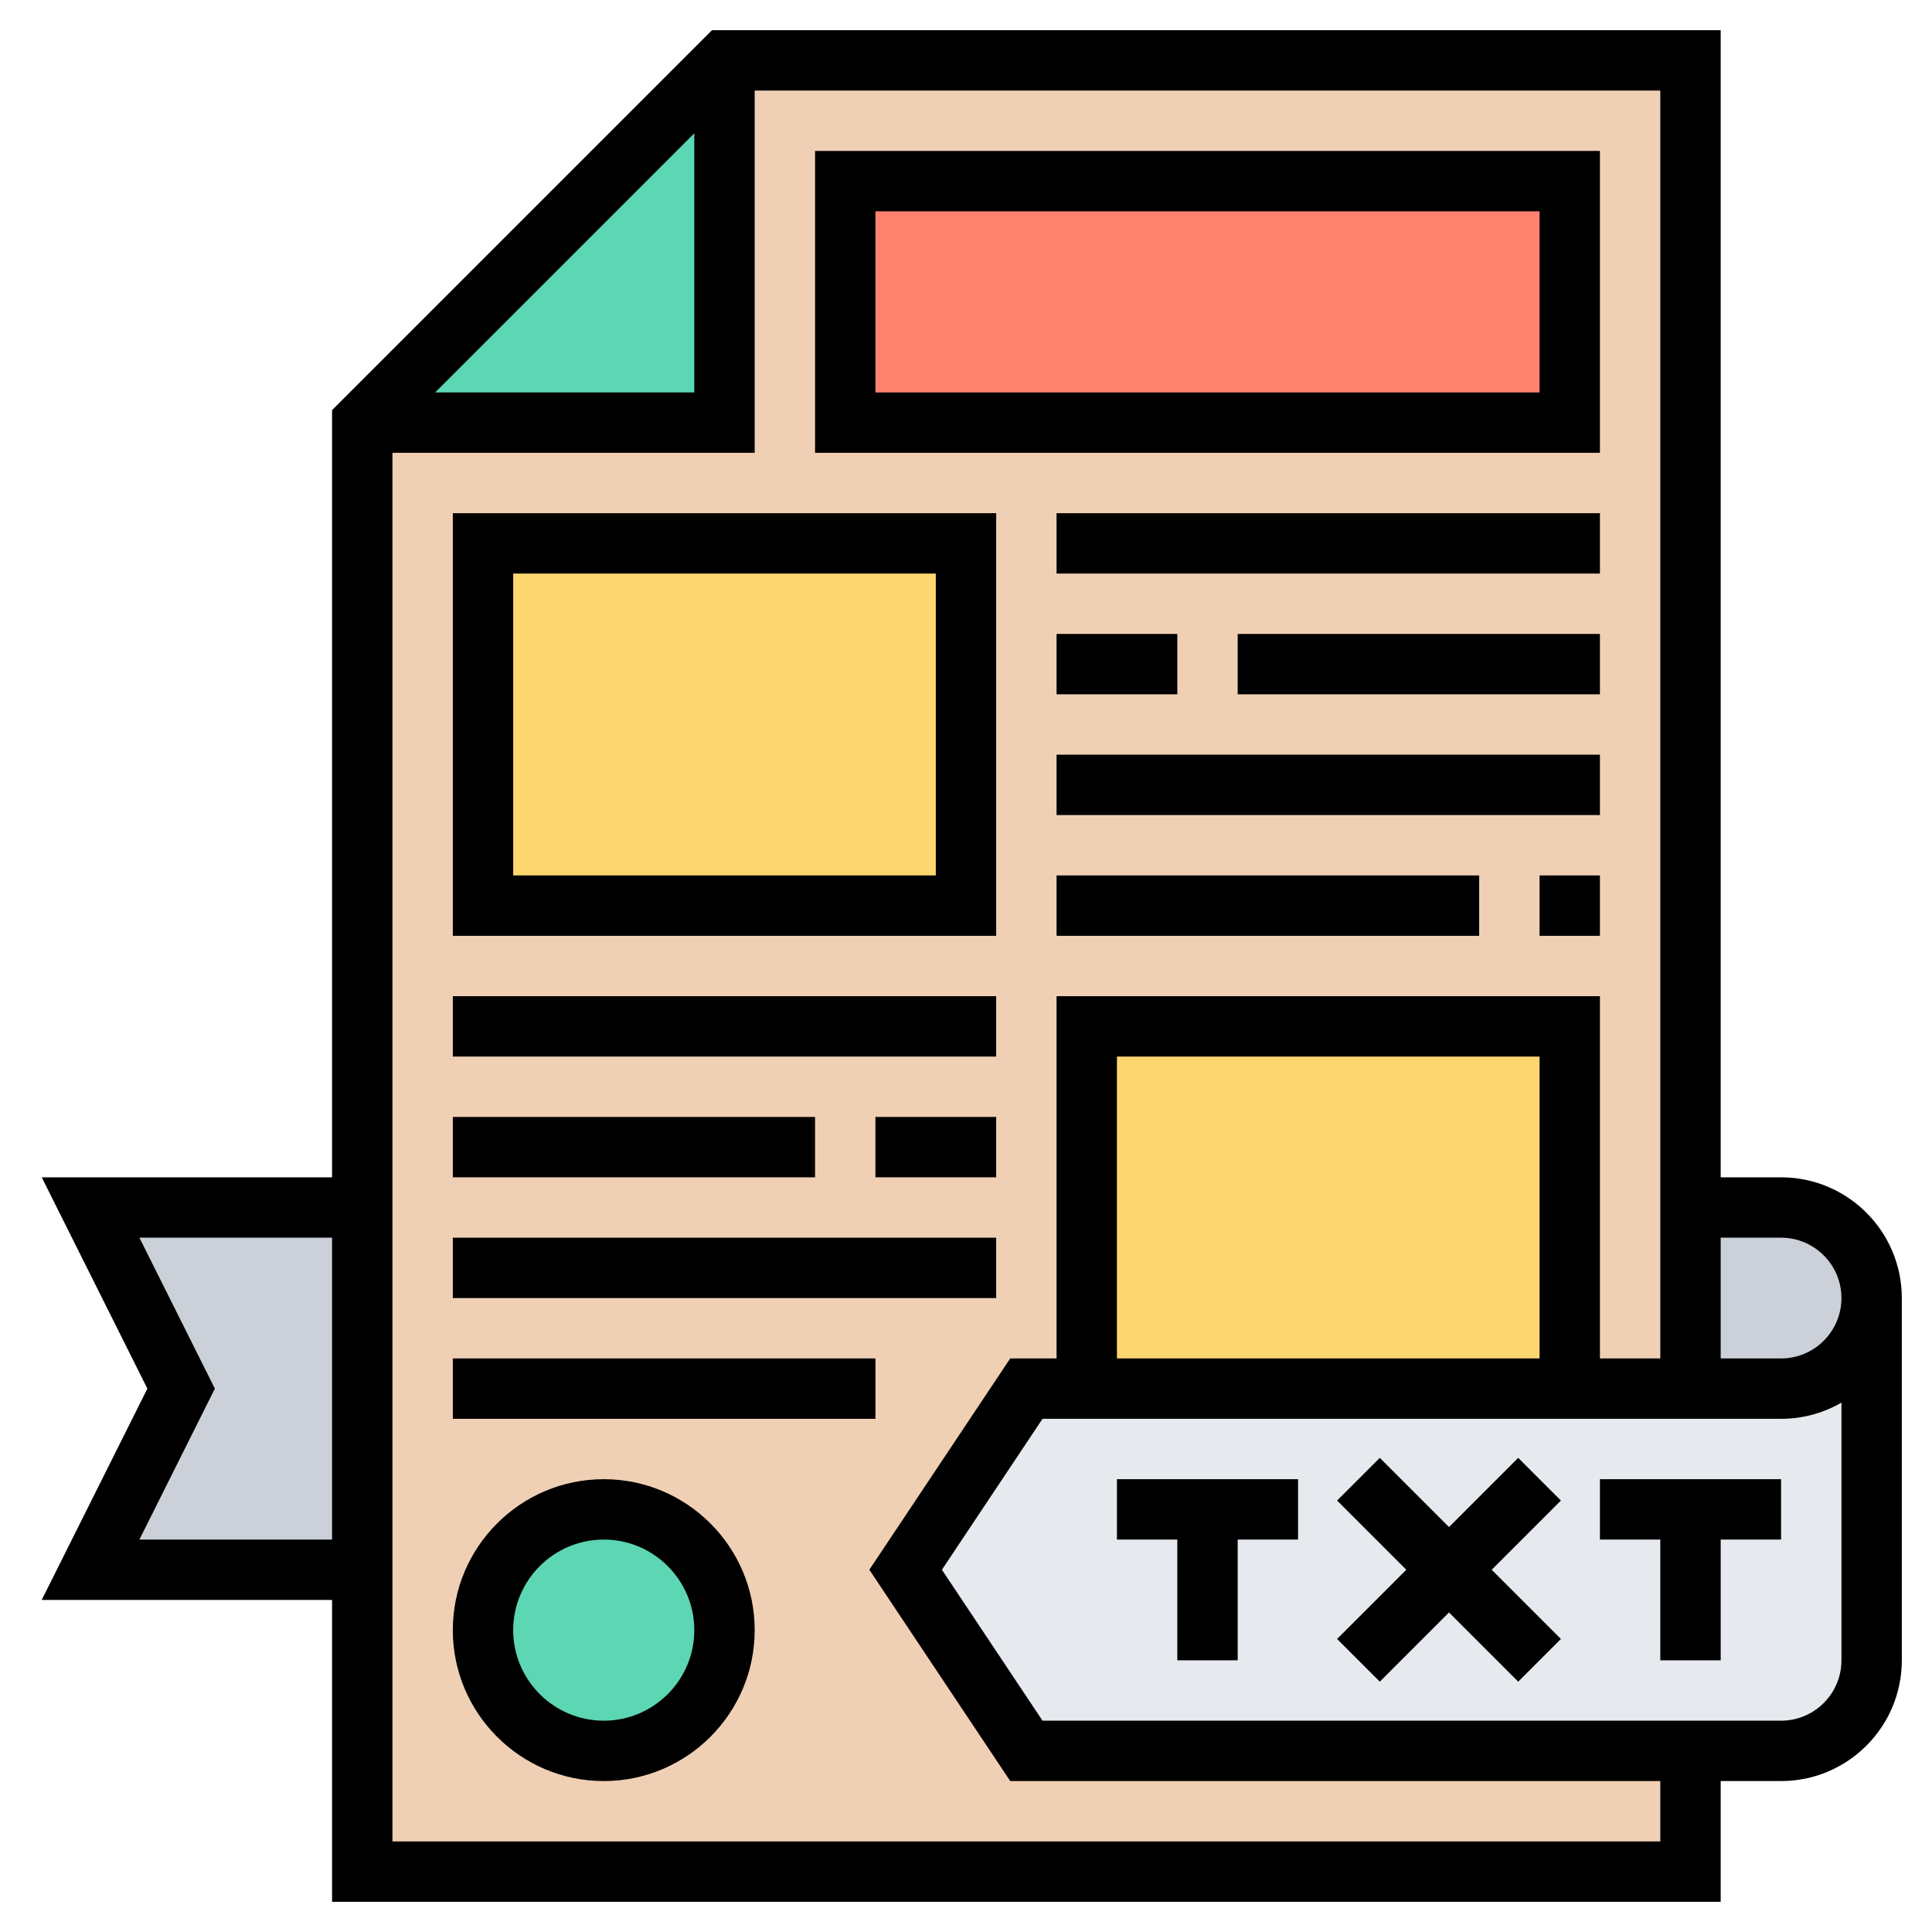 <?xml version="1.0" encoding="utf-8"?>
<svg xmlns="http://www.w3.org/2000/svg" id="Layer_5" enable-background="new 0 0 64 64" height="512" viewBox="0 0 64 64" width="512">
  <g>
    <g>
      <path d="m24 2v12h-12v26 2 10 10h44v-60z" fill="#f0d0b4"/>
      <path d="m16 18h16v12h-16z" fill="#fcd770"/>
      <path d="m52 34v12h-16v-4-8z" fill="#fcd770"/>
      <path d="m28 6h24v8h-24z" fill="#ff826e"/>
      <path d="m24 2v12h-12z" fill="#5cd6b3"/>
      <circle cx="20" cy="54" fill="#5cd6b3" r="4"/>
      <path d="m12 42v10h-9l3-6-3-6h9z" fill="#ccd1d9"/>
      <path d="m59 40c1.66 0 3 1.34 3 3 0 .83-.34 1.58-.88 2.12s-1.29.88-2.12.88h-3v-6z" fill="#ccd1d9"/>
      <path d="m62 43v12c0 1.66-1.34 3-3 3h-3-22l-4-6 4-6h2 16 4 3c.83 0 1.58-.34 2.12-.88s.88-1.29.88-2.12z" fill="#e6e9ed"/>
    </g>
    <g>
      <path d="m37 51h2v4h2v-4h2v-2h-6z"/>
      <path d="m53 51h2v4h2v-4h2v-2h-6z"/>
      <path d="m50.293 48.293-2.293 2.293-2.293-2.293-1.414 1.414 2.293 2.293-2.293 2.293 1.414 1.414 2.293-2.293 2.293 2.293 1.414-1.414-2.293-2.293 2.293-2.293z"/>
      <path d="m59 39h-2v-38h-33.414l-12.586 12.586v25.414h-9.618l3.5 7-3.5 7h9.618v10h46v-4h2c2.206 0 4-1.794 4-4v-12c0-2.206-1.794-4-4-4zm-36-34.586v8.586h-8.586zm-18.382 46.586 2.5-5-2.5-5h6.382v10zm50.382 10h-42v-46h12v-12h30v42h-2v-12h-18v12h-1.535l-4.667 7 4.667 7h21.535zm-4-16h-14v-10h14zm10 10c0 1.103-.897 2-2 2h-24.465l-3.333-5 3.333-5h24.465c.728 0 1.411-.195 2-.537zm-2-10h-2v-4h2c1.103 0 2 .897 2 2s-.897 2-2 2z"/>
      <path d="m53 5h-26v10h26zm-2 8h-22v-6h22z"/>
      <path d="m33 17h-18v14h18zm-2 12h-14v-10h14z"/>
      <path d="m35 17h18v2h-18z"/>
      <path d="m35 21h4v2h-4z"/>
      <path d="m41 21h12v2h-12z"/>
      <path d="m35 25h18v2h-18z"/>
      <path d="m35 29h14v2h-14z"/>
      <path d="m51 29h2v2h-2z"/>
      <path d="m15 33h18v2h-18z"/>
      <path d="m15 37h12v2h-12z"/>
      <path d="m29 37h4v2h-4z"/>
      <path d="m15 41h18v2h-18z"/>
      <path d="m15 45h14v2h-14z"/>
      <path d="m20 49c-2.757 0-5 2.243-5 5s2.243 5 5 5 5-2.243 5-5-2.243-5-5-5zm0 8c-1.654 0-3-1.346-3-3s1.346-3 3-3 3 1.346 3 3-1.346 3-3 3z"/>
    </g>
  </g>
</svg>
